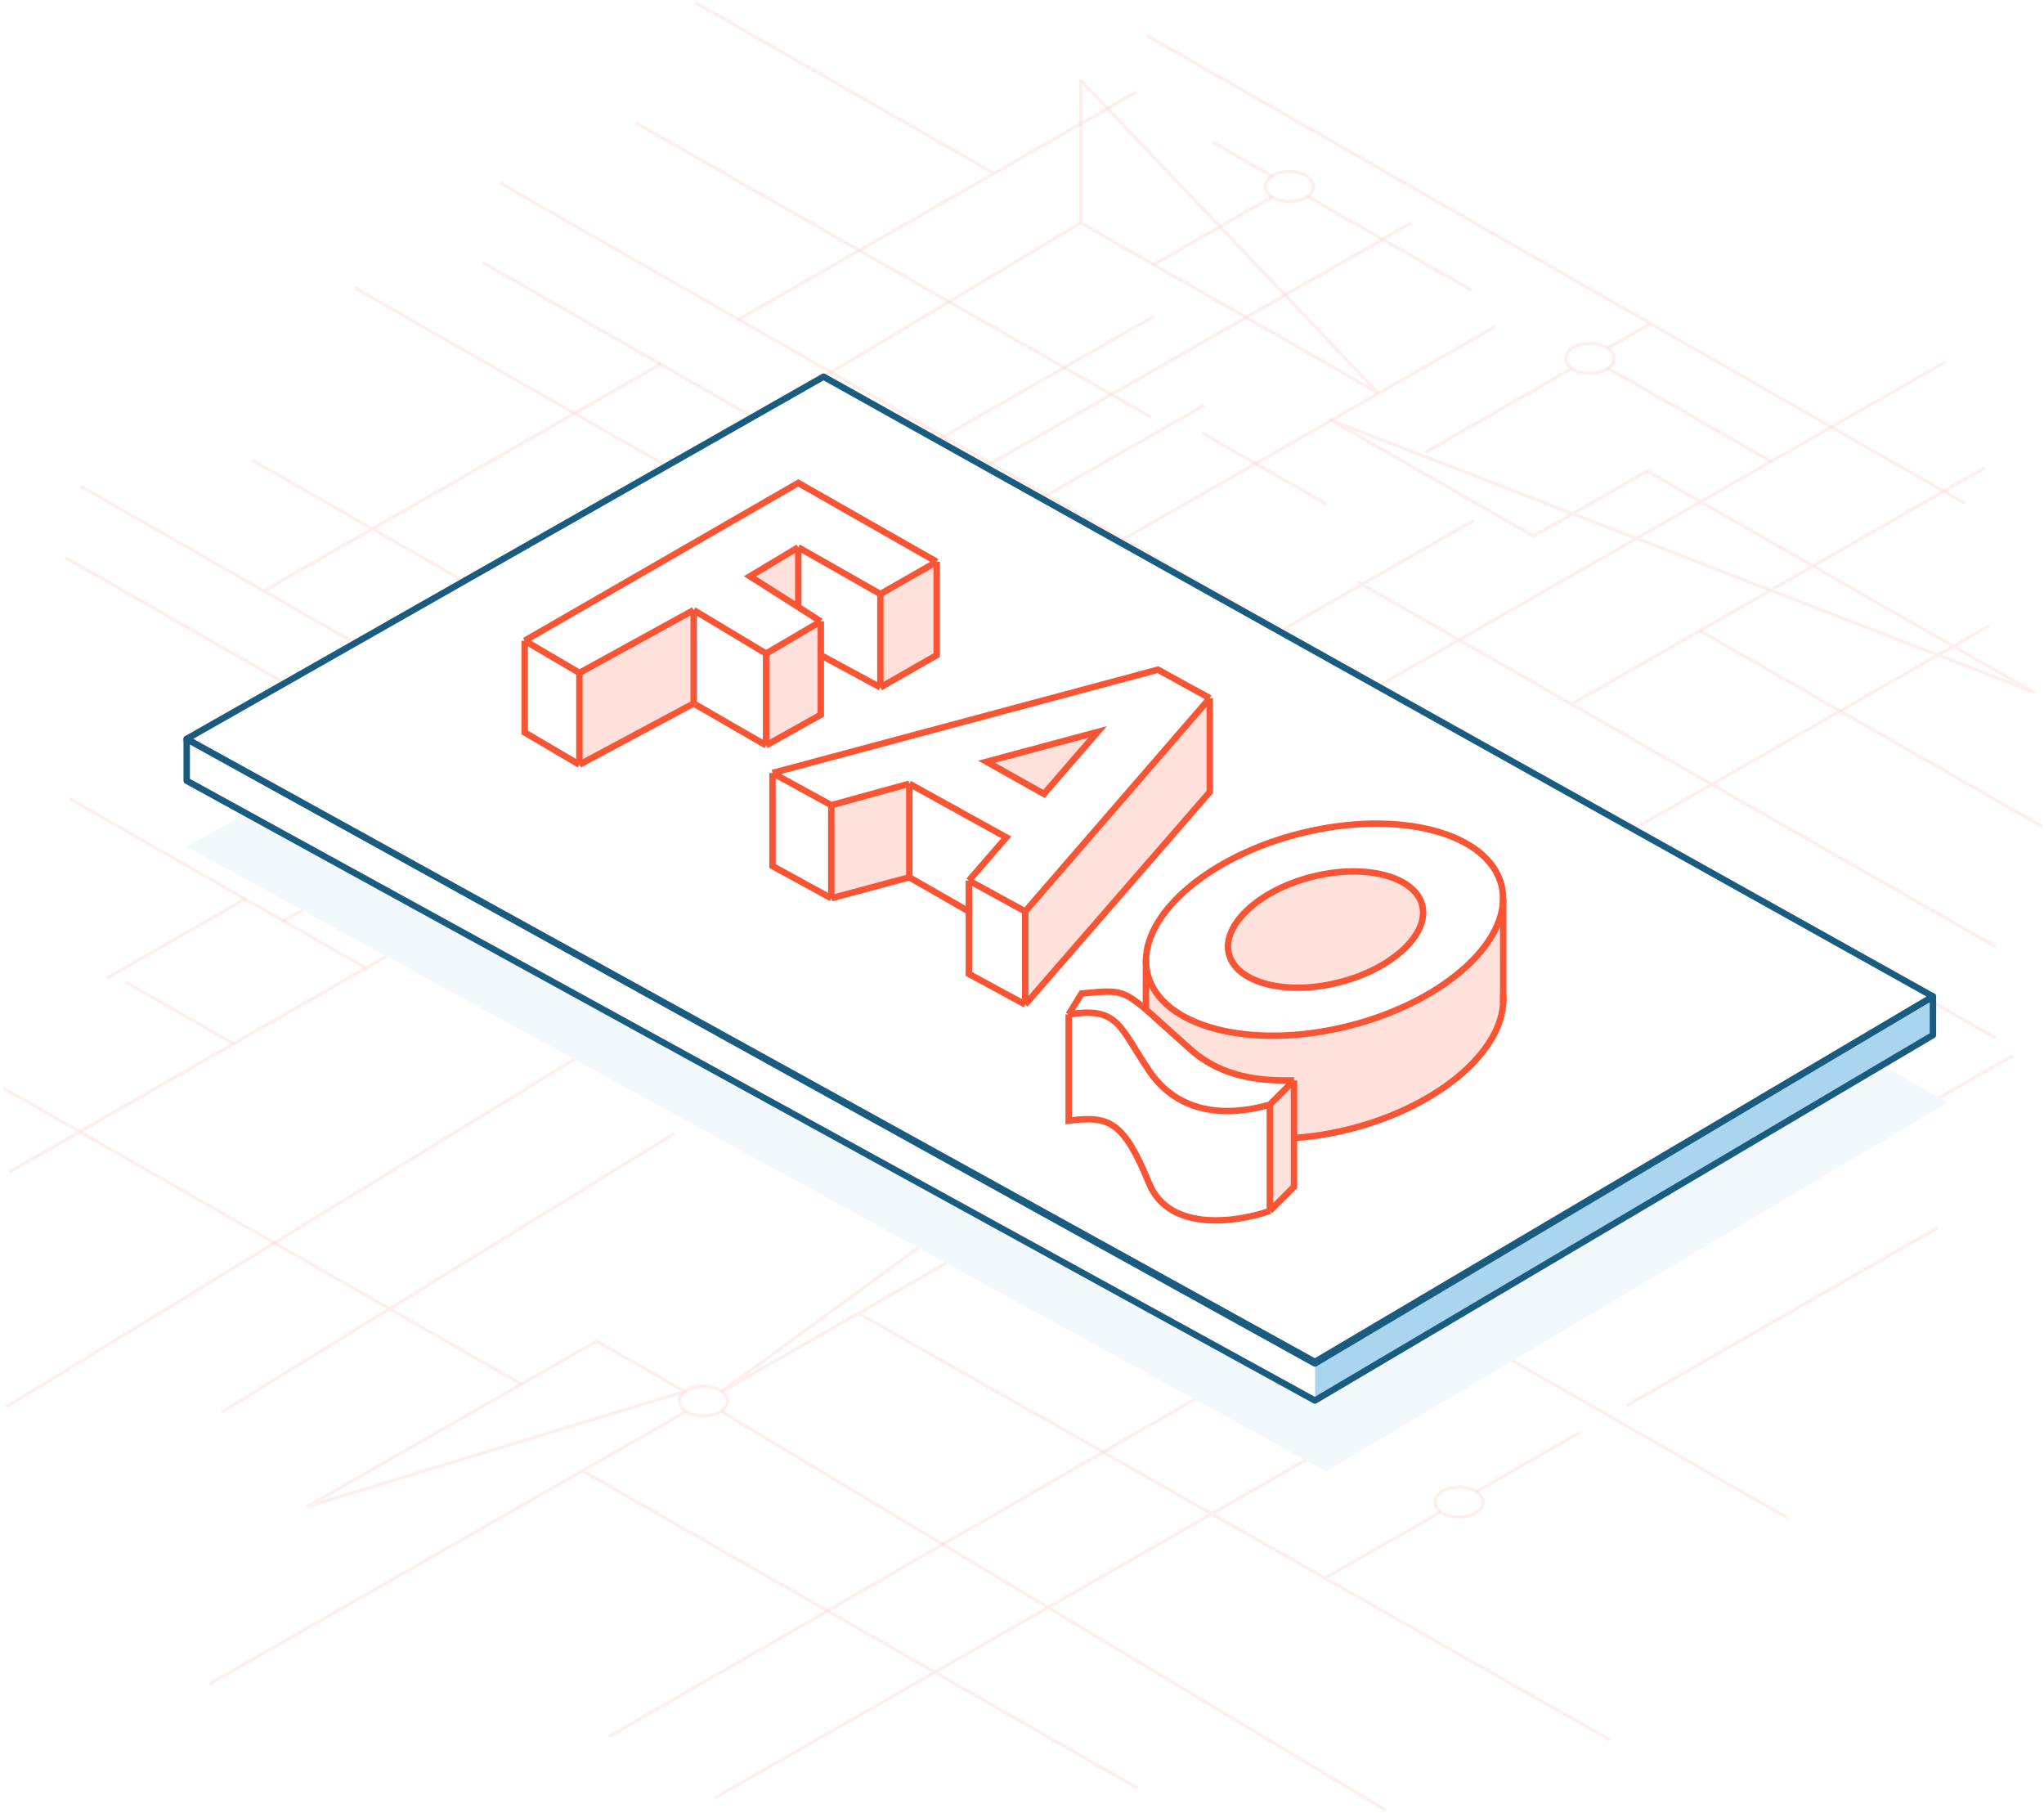 <svg width="635" height="563" viewBox="0 0 635 563" fill="none" xmlns="http://www.w3.org/2000/svg">
<g opacity="0.32">
<path opacity="0.3" d="M21.583 248.028L113.528 300.588M178.5 329L1.908 437.022M207.09 305.551L276.006 266.149M403.524 313.279L380.677 300.22M72.459 324.112L39.103 305.049M430.856 400.268L189.216 539.395M267.835 155.151L128.477 234.817M438.525 69.186L289.23 154.541M229.417 292.779L20.297 173.174M289.361 352.044L436.907 268.618M389.769 376.78L555.242 471.371M241.451 285.85L383.963 367.32M92.339 214.846L335.734 69.221M358.494 98.266L241.983 164.863M200.484 212.737L78.287 142.882M25.092 151.041L114.031 201.886M82.087 183.46L205.239 113.057M357.917 312.974L262.972 258.7L315.956 228.408L357.917 312.974ZM95.448 467.933L185.347 416.54L212.719 432.193L95.448 467.933Z" stroke="#F95534" stroke-linejoin="round"/>
<path opacity="0.2" d="M465.4 368.486C503.761 368.486 534.859 351.497 534.859 330.539C534.859 309.581 503.761 292.591 465.4 292.591C427.039 292.591 395.941 309.581 395.941 330.539C395.941 351.497 427.039 368.486 465.4 368.486Z" stroke="#008BE3" stroke-linejoin="round"/>
<path opacity="0.3" d="M156.17 276.202L311.139 364.788M325.551 271.768L604.072 112.545L325.551 271.768ZM398.37 195.675L457.457 161.91L398.37 195.675ZM392.741 253.108L261.532 178.101L392.741 253.108ZM413.53 130.541L476.44 166.505L511.744 146.328L631.793 214.954L413.53 130.541ZM428.142 122.05L335.734 69.221V24.964L428.142 122.05ZM619.627 322.245L155.827 57.105L619.627 322.245ZM616.37 145.458L488.212 218.724L616.37 145.458ZM411.673 156.363L373.935 134.786L411.673 156.363ZM357.283 129.419L197.879 38.301L357.283 129.419ZM619.461 293.74L422.085 180.91L619.461 293.74ZM347.432 194.409L289.059 161.039L347.432 194.409ZM277.847 154.631L150.387 81.769L277.847 154.631ZM482.726 271.705L617.558 194.625L482.726 271.705ZM126.62 263.986L152.941 248.944L126.62 263.986ZM88.094 286.012L115.449 270.377L88.094 286.012Z" stroke="#F95534" stroke-linejoin="round"/>
<path opacity="0.3" d="M218.514 439.805C222.652 439.805 226.006 437.719 226.006 435.146C226.006 432.574 222.652 430.488 218.514 430.488C214.377 430.488 211.022 432.574 211.022 435.146C211.022 437.719 214.377 439.805 218.514 439.805Z" stroke="#F95534" stroke-linejoin="round"/>
<path opacity="0.3" d="M453.251 471.209C457.389 471.209 460.743 469.123 460.743 466.551C460.743 463.978 457.389 461.893 453.251 461.893C449.114 461.893 445.76 463.978 445.76 466.551C445.76 469.123 449.114 471.209 453.251 471.209Z" stroke="#F95534" stroke-linejoin="round"/>
<path opacity="0.2" d="M121.272 271.93C125.409 271.93 128.763 269.844 128.763 267.271C128.763 264.699 125.409 262.613 121.272 262.613C117.134 262.613 113.78 264.699 113.78 267.271C113.78 269.844 117.134 271.93 121.272 271.93Z" stroke="#008BE3" stroke-linejoin="round"/>
<path opacity="0.2" d="M283.418 162.476C287.556 162.476 290.91 160.39 290.91 157.817C290.91 155.245 287.556 153.159 283.418 153.159C279.281 153.159 275.927 155.245 275.927 157.817C275.927 160.39 279.281 162.476 283.418 162.476Z" stroke="#F95534" stroke-linejoin="round"/>
<path opacity="0.3" d="M178.444 263.646L2.914 363.999M115.974 263.978L56.459 229.961M242.086 181.36V164.926M270.161 341.615L304.51 321.977M266.869 407.978L500.178 540.445M1 337.944L161.924 429.932M33.235 303.748L76.333 279.11M209.5 352.053L69 438.548M242.057 164.711L110.408 89.443M325.271 153.779L374.038 125.901M464.417 101.452L324.745 181.297M212.914 438.548L65.059 523.069M180.959 456.813L353.397 555.389M312.019 174.153L283.413 190.506M429.679 363.093L397.753 381.34M224.091 438.378L430.445 562.157M625.312 327.891L221.937 558.486M490.886 444.831L458.651 463.258M447.577 469.585L411.781 490.049M601.918 381.357L505.315 436.583M547.048 372.723L517.333 355.742M356.26 11.008L610.426 156.31M488.44 114.395L442.816 140.477M512.71 100.519L499.469 108.085M333.837 352.053L293.601 375.057V392.55L224.251 432.194L333.837 352.053Z" stroke="#F95534" stroke-linejoin="round"/>
<path opacity="0.3" d="M493.938 115.983C498.075 115.983 501.429 113.898 501.429 111.325C501.429 108.753 498.075 106.667 493.938 106.667C489.8 106.667 486.446 108.753 486.446 111.325C486.446 113.898 489.8 115.983 493.938 115.983Z" stroke="#F95534" stroke-linejoin="round"/>
<path opacity="0.3" d="M400.541 62.598C404.679 62.598 408.033 60.512 408.033 57.94C408.033 55.367 404.679 53.281 400.541 53.281C396.404 53.281 393.05 55.367 393.05 57.94C393.05 60.512 396.404 62.598 400.541 62.598Z" stroke="#F95534" stroke-linejoin="round"/>
<path opacity="0.3" d="M528.076 195.909L634.462 256.726M499.573 114.395L550.059 143.25L499.573 114.395ZM229.537 99.163L352.689 28.761L229.537 99.163ZM216.383 1L308.791 53.82L216.383 1ZM406.342 61.099L456.829 89.955L406.342 61.099ZM377.232 44.459L395.147 54.7L377.232 44.459ZM395.147 61.171L358.443 82.146L395.147 61.171Z" stroke="#F95534" stroke-linejoin="round"/>
</g>
<g filter="url(#filter0_f_1600_899)">
<path d="M605 342.5L265 146L58 263L412 457L605 342.5Z" fill="#F2F9FC"/>
</g>
<path d="M600.5 321.5L408.5 435V430V423.5L600.5 310V321.5Z" fill="#AAD5EE"/>
<path d="M58 242.5L257 352L408.5 435.5V423.5L58 230V236.5V242.5Z" fill="white"/>
<path d="M408.5 423.5L58 229.5V242.5L408.5 435L600.5 321.5V309.5L408.5 423.5Z" stroke="#1A5B80" stroke-width="2" stroke-linejoin="round"/>
<path d="M600.5 309.5L255.853 117L58 229.5L408.5 423L600.5 309.5Z" fill="white" stroke="#1A5B80" stroke-width="2" stroke-linejoin="round"/>
<path d="M466 274C471.377 289.81 452.917 306.996 423.5 317C394.083 327.005 362.347 320.549 356.97 304.74C351.593 288.931 370.583 270.005 400 260.001C429.417 249.996 460.623 258.191 466 274Z" fill="white"/>
<path d="M258.5 250.5L241 240.5L359.5 207.5L376 217L318.5 283L301 273.5L312.5 260L282 243.5L258.5 250.5Z" fill="white"/>
<path d="M301 273.5V282.5L282.5 272.5V244L312 260L301 273.5Z" fill="white"/>
<path d="M240 240L258 250V279C258 279.8 246 272.667 240 269V240Z" fill="white"/>
<path d="M301 273L319 283V312C319 312.8 307 305.667 301 302V273Z" fill="white"/>
<path d="M180.5 209L163.5 199L248 150L291 174.5L273.5 184.5L248 170L233 179L255.5 193L238.5 203.5L215.5 189.5L180.5 209Z" fill="white"/>
<path d="M180.5 209.5L163.5 199V227.5L180.5 237.5V209.5Z" fill="white"/>
<path d="M238 203L216 190V219L238 231V203Z" fill="white"/>
<path d="M238 203L216 190V219L238 231V203Z" fill="white"/>
<path d="M248 188.5V170.5L273.5 184.5V213.5L255 204V193.5L248 188.5Z" fill="white"/>
<ellipse cx="412.351" cy="288.688" rx="30.619" ry="16.665" transform="rotate(-15.608 412.351 288.688)" fill="#FFE1DB"/>
<path d="M467 314.5L466.5 283L464.5 289.5L456 300.5L443 309L428 316.5L405.5 321.5H387.5L371.5 317.5L360 310L356 301V313.5L363 320L375 329.5L386 334L402 335.5V353.5L420 351L439 344L454 333.5L461.5 325.5L467 314.5Z" fill="#FFE1DB"/>
<path d="M355.961 329.09C355.954 330.634 356.135 332.166 356.514 333.674C360.807 350.724 388.901 358.35 419.265 350.707C447.861 343.508 468.271 325.334 466.966 309" stroke="#F95534" stroke-width="2"/>
<path d="M259 250L282 243.5V273L259 279V250Z" fill="#FFE1DB"/>
<path d="M319 283L376 217V246.5L319 312V283Z" fill="#FFE1DB"/>
<path d="M394 344L402 336V368.5L395 375.5L394 344Z" fill="#FFE1DB"/>
<path d="M238 203L254.5 193.5V222L238 231V203Z" fill="#FFE1DB"/>
<path d="M238 203L254.5 193.5V222L238 231V203Z" fill="#FFE1DB"/>
<path d="M238 203L254.5 193.5V222L238 231V203Z" fill="#FFE1DB"/>
<path d="M180 209L215 189.5V219.5L180 237V209Z" fill="#FFE1DB"/>
<path d="M180 209L215 189.5V219.5L180 237V209Z" fill="#FFE1DB"/>
<path d="M180 209L215 189.5V219.5L180 237V209Z" fill="#FFE1DB"/>
<path d="M274 184.5L290.5 175V203.5L274 212.5V184.5Z" fill="#FFE1DB"/>
<path d="M274 184.5L290.5 175V203.5L274 212.5V184.5Z" fill="#FFE1DB"/>
<path d="M274 184.5L290.5 175V203.5L274 212.5V184.5Z" fill="#FFE1DB"/>
<path d="M248 170V188.5L233.5 178.5L248 170Z" fill="#FFE1DB"/>
<path d="M339.5 228L324.5 246.5L307.5 236.5L339.5 228Z" fill="#FFE1DB"/>
<path d="M163 199L248 150L291 174.5M163 199L180 209M163 199V227.5L180 237.5M180 209L215.5 189.5M180 209V237.5M215.5 189.5L238 203M215.5 189.5V218.5M238 203L255 193M238 203V231.5M255 193L233 179L248 170M255 193V203.5M248 170L273.5 184.5M248 170V188.545M273.5 184.5L291 174.5M273.5 184.5V213.5M291 174.5V203.5L273.5 213.5M180 237.5L215.5 218.5M215.5 218.5L238 231.5M238 231.5L255 222V203.5M273.5 213.5L255 203.5" stroke="#F95534" stroke-width="2"/>
<path d="M301 273.505L318.5 283.091M301 273.505L312.623 260.091L282.5 243.424M301 273.505V283.091M240 240.091L258.256 250.091M240 240.091L359.741 208L375.835 216.859M240 240.091V269L258.256 279M258.256 250.091L282.5 243.424M258.256 250.091V279M318.5 283.091L347.5 249.591L375.835 216.859M318.5 283.091V312M282.5 243.424V272.5M375.835 216.859V246L318.5 312M258.256 279L282.5 272.5M282.5 272.5L301 283.091M318.5 312L301 302.5V283.091M341 227.339L306.5 236.591L324.32 246.591L341 227.339Z" stroke="#F95534" stroke-width="2"/>
<path d="M466.447 274.928C468.463 282.938 464.447 291.88 455.849 299.907C447.28 307.905 434.329 314.811 419.017 318.666C403.705 322.52 389.028 322.569 377.693 319.581C366.319 316.582 358.548 310.607 356.532 302.597C356.173 301.173 356.005 299.726 356.018 298.264C356.084 290.719 360.97 282.65 369.502 275.524C378.008 268.42 390.007 262.372 403.961 258.859C419.273 255.004 433.951 254.955 445.285 257.943C456.659 260.942 464.43 266.917 466.447 274.928Z" stroke="#F95534" stroke-width="2"/>
<path d="M356 298V312.5V330.5" stroke="#F95534" stroke-width="2"/>
<path d="M467 279V293.5V311.5" stroke="#F95534" stroke-width="2"/>
<path d="M441.839 281.17C442.92 285.464 440.835 290.335 436.137 294.78C431.466 299.2 424.369 303.026 415.944 305.147C407.518 307.268 399.456 307.258 393.248 305.577C387.006 303.885 382.863 300.582 381.782 296.288C380.701 291.994 382.786 287.124 387.484 282.678C392.155 278.258 399.252 274.432 407.678 272.311C416.103 270.19 424.166 270.2 430.373 271.882C436.616 273.573 440.758 276.876 441.839 281.17Z" stroke="#F95534" stroke-width="2"/>
<path d="M332 348V315H341.5L345.5 316.5L349.5 321L356 331.5L363 339L372.5 343.5L381.5 345L395 343V376L387.5 378.5L374 379L363.5 375.5L358 370L352.5 358L346.5 350L343 348H337H332Z" fill="white"/>
<path d="M336.5 308.5L333 314.5L343.5 315L349.5 320.5L357 332L362.5 339.5L374.5 344.5L385 345L394 343L402 335.5L386 334L374 329.5L363.5 320.5L355.5 312.5L346.5 308L336.5 308.5Z" fill="white"/>
<path d="M332 315.086C347.5 312.587 347.661 318.8 357 332.586C367.5 348.086 384.833 345.919 394.5 343.086M332 315.086L336 308.586C351.5 307.086 348.5 307.085 370 326.086C381.316 336.086 395.5 335.586 402 335.586M332 315.086V348.086C344.5 346.5 349 348.086 357 367.586C363.486 383.395 385.833 379.252 394.5 376.086M394.5 343.086L402 335.586M394.5 343.086V376.086M402 335.586V368.586L394.5 376.086" stroke="#F95534" stroke-width="2"/>
<defs>
<filter id="filter0_f_1600_899" x="47" y="135" width="569" height="333" filterUnits="userSpaceOnUse" color-interpolation-filters="sRGB">
<feFlood flood-opacity="0" result="BackgroundImageFix"/>
<feBlend mode="normal" in="SourceGraphic" in2="BackgroundImageFix" result="shape"/>
<feGaussianBlur stdDeviation="5.5" result="effect1_foregroundBlur_1600_899"/>
</filter>
</defs>
</svg>
